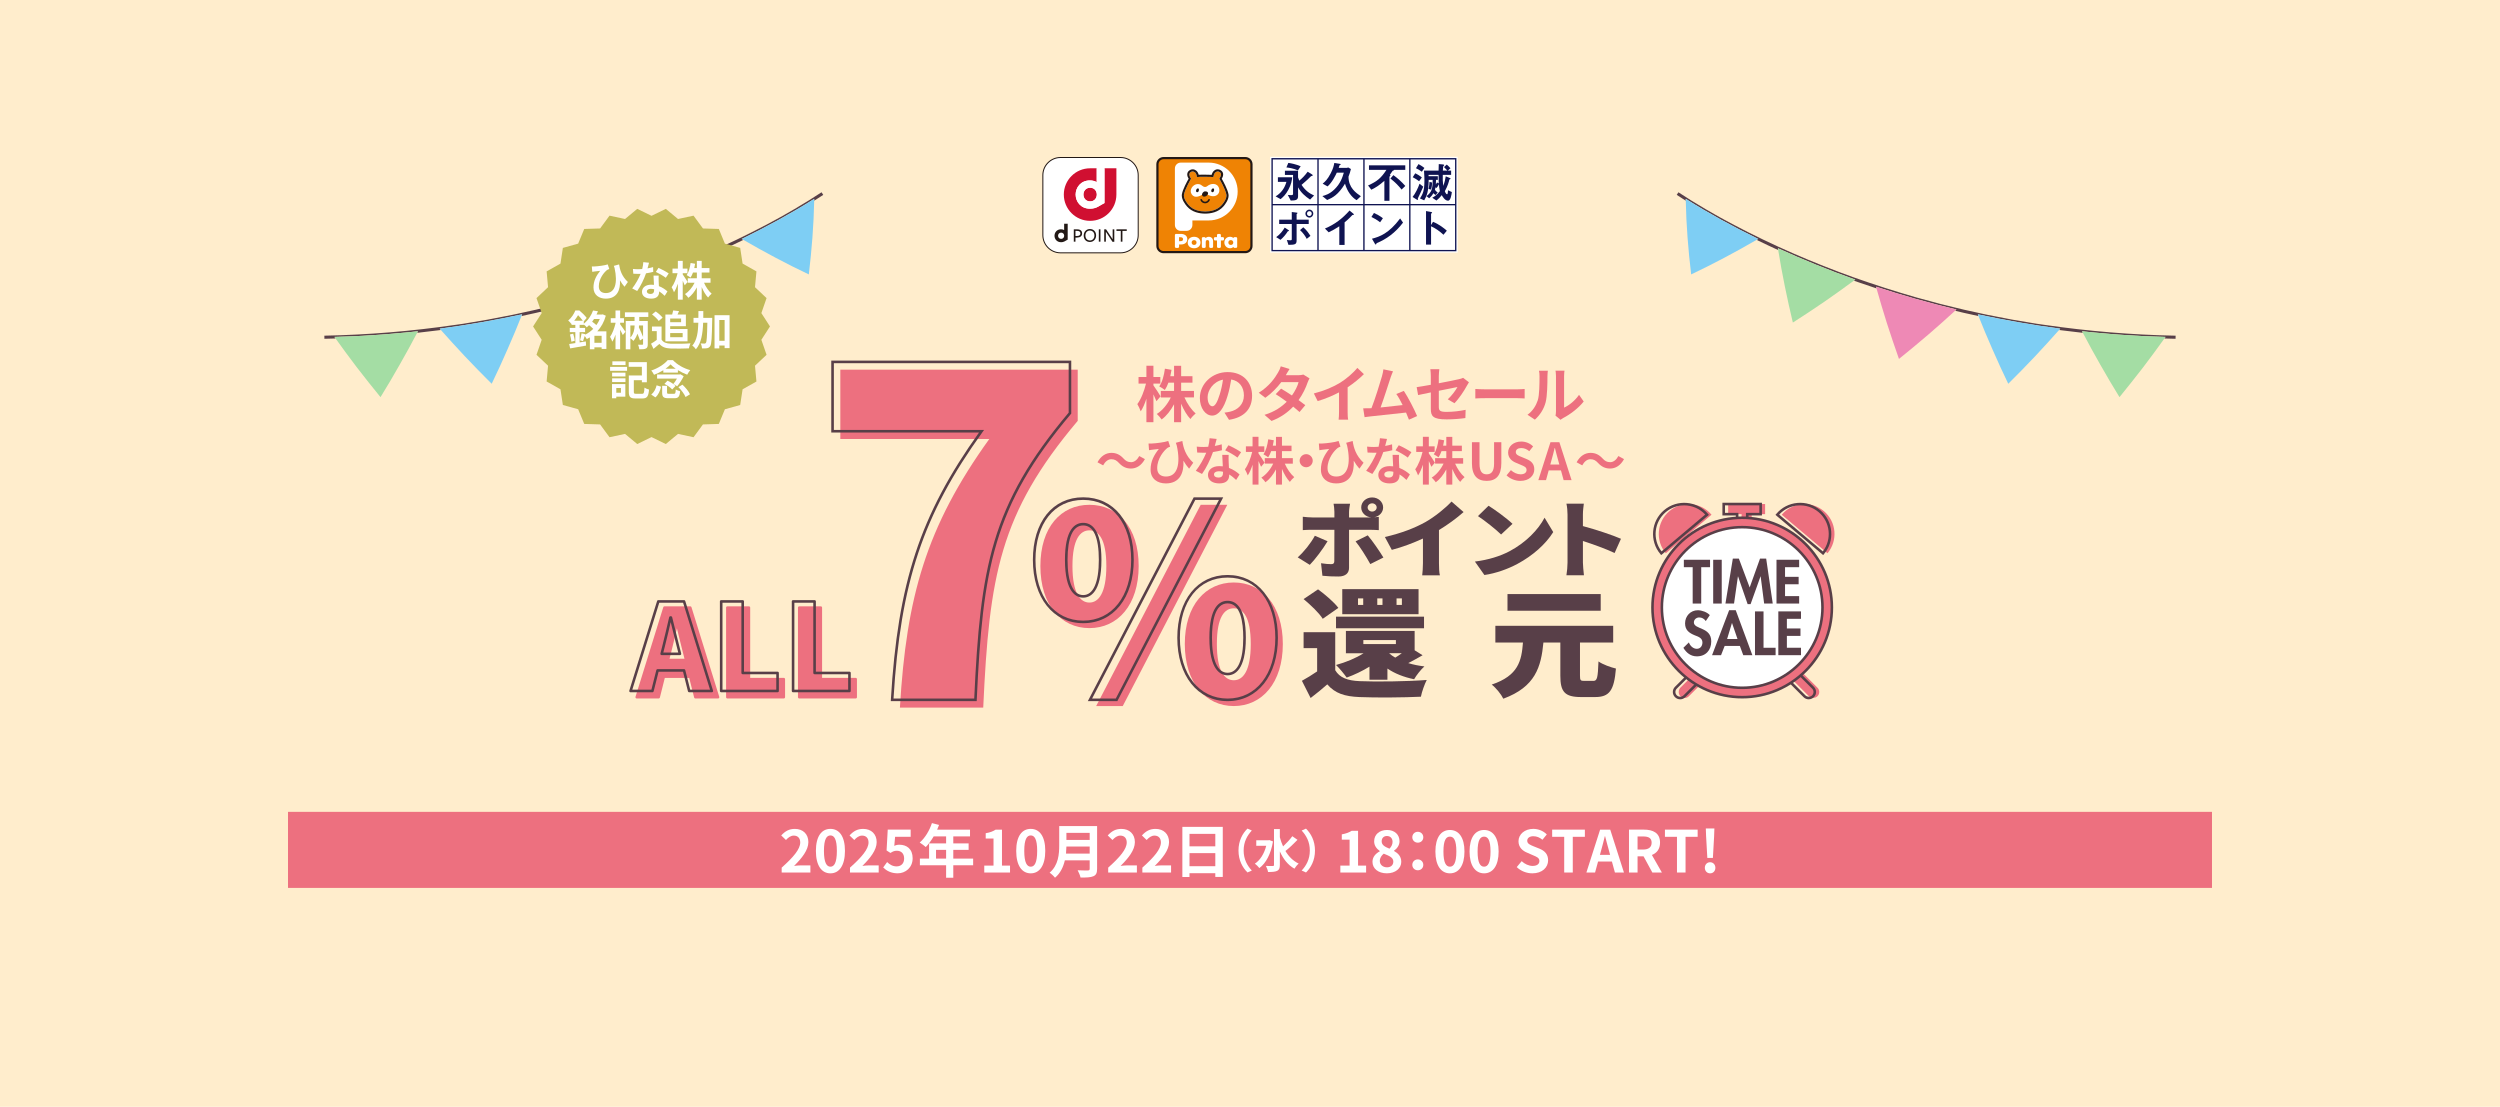 <?xml version="1.0" encoding="UTF-8"?><svg id="A" xmlns="http://www.w3.org/2000/svg" width="1920" height="850" viewBox="0 0 1920 850"><defs><style>.cls-1,.cls-2,.cls-3{fill-rule:evenodd;}.cls-1,.cls-4{fill:#ef8304;}.cls-5,.cls-3{fill:#231815;}.cls-6,.cls-2{fill:#fff;}.cls-7{fill:#583f48;}.cls-8{fill:none;stroke:#583f48;}.cls-8,.cls-9{stroke-linejoin:round;stroke-width:2px;}.cls-10{fill:#7ecef4;}.cls-11{fill:#c1b957;}.cls-12{fill:#ffedcc;}.cls-13{fill:#221815;}.cls-14,.cls-9{fill:#ed707f;}.cls-15{fill:#0f1351;}.cls-9{stroke:#ed707f;}.cls-16{fill:#ee89b5;}.cls-17{fill:#d00f31;}.cls-18{fill:#a4dda4;}</style></defs><rect class="cls-12" width="1920" height="850"/><rect class="cls-14" x="221.19" y="623.5" width="1477.62" height="58.42"/><path class="cls-6" d="M600.34,666.33c8.98-8,14.23-14.18,14.23-19.3,0-3.25-1.78-5.29-4.94-5.29-2.4,0-4.36,1.56-6,3.38l-3.65-3.51c3.07-3.29,6-5.02,10.49-5.02,6.22,0,10.36,4,10.36,10.14s-4.98,12.36-10.98,18.27c1.69-.22,3.87-.4,5.42-.4h7.11v5.51h-22.05v-3.78Z"/><path class="cls-6" d="M626.61,653.48c0-11.34,4.45-16.9,11.16-16.9s11.16,5.6,11.16,16.9-4.45,17.25-11.16,17.25-11.16-5.87-11.16-17.25ZM642.71,653.48c0-9.16-2.09-11.87-4.94-11.87s-4.98,2.71-4.98,11.87,2.13,12.14,4.98,12.14,4.94-2.85,4.94-12.14Z"/><path class="cls-6" d="M652.8,666.33c8.98-8,14.23-14.18,14.23-19.3,0-3.25-1.78-5.29-4.94-5.29-2.4,0-4.36,1.56-6,3.38l-3.65-3.51c3.07-3.29,6-5.02,10.49-5.02,6.22,0,10.36,4,10.36,10.14s-4.98,12.36-10.98,18.27c1.69-.22,3.87-.4,5.42-.4h7.11v5.51h-22.05v-3.78Z"/><path class="cls-6" d="M678.28,666.24l3.02-4.18c1.87,1.82,4.22,3.33,7.25,3.33,3.42,0,5.82-2.18,5.82-6.05s-2.27-5.96-5.56-5.96c-1.91,0-2.98.44-4.94,1.69l-2.98-1.91.89-16.01h17.61v5.51h-11.96l-.62,6.98c1.29-.62,2.45-.89,3.96-.89,5.56,0,10.14,3.25,10.14,10.4s-5.47,11.56-11.47,11.56c-5.25,0-8.67-2.05-11.16-4.49Z"/><path class="cls-6" d="M713.54,659.43v-11.69h13.07v-5.38h-9.56c-1.87,3.2-3.96,6.05-6.09,8.18-1.02-.93-3.29-2.67-4.62-3.47,4-3.42,7.47-9.12,9.38-14.94l5.47,1.42c-.44,1.24-.93,2.45-1.47,3.65h25.25v5.16h-12.85v5.38h11.78v4.98h-11.78v6.71h15.25v5.11h-15.25v9.56h-5.51v-9.56h-20.14v-5.11h7.07ZM726.61,659.43v-6.71h-7.74v6.71h7.74Z"/><path class="cls-6" d="M755.91,664.77h7.11v-20.76h-6v-4.09c3.33-.58,5.56-1.42,7.65-2.76h4.85v27.61h6.18v5.34h-19.79v-5.34Z"/><path class="cls-6" d="M780.45,653.48c0-11.34,4.45-16.9,11.16-16.9s11.16,5.6,11.16,16.9-4.45,17.25-11.16,17.25-11.16-5.87-11.16-17.25ZM796.55,653.48c0-9.16-2.09-11.87-4.94-11.87s-4.98,2.71-4.98,11.87,2.13,12.14,4.98,12.14,4.94-2.85,4.94-12.14Z"/><path class="cls-6" d="M842.57,634.44v32.86c0,3.2-.8,4.76-2.85,5.65-2.13.93-5.25,1.02-9.87,1.02-.31-1.56-1.38-4.13-2.22-5.6,3.16.18,6.85.13,7.87.13s1.38-.36,1.38-1.29v-6.45h-19.08c-1.16,4.98-3.38,9.87-7.56,13.34-.8-1.11-2.93-3.11-4.14-3.87,6.8-5.74,7.38-14.32,7.38-21.12v-14.67h29.08ZM818.69,655.56h18.19v-5.42h-17.88c-.04,1.69-.13,3.56-.31,5.42ZM819,645.07h17.88v-5.42h-17.88v5.42Z"/><path class="cls-6" d="M851.1,666.33c8.98-8,14.23-14.18,14.23-19.3,0-3.25-1.78-5.29-4.94-5.29-2.4,0-4.36,1.56-6,3.38l-3.65-3.51c3.07-3.29,6-5.02,10.49-5.02,6.22,0,10.36,4,10.36,10.14s-4.98,12.36-10.98,18.27c1.69-.22,3.87-.4,5.42-.4h7.11v5.51h-22.05v-3.78Z"/><path class="cls-6" d="M877.34,666.33c8.98-8,14.23-14.18,14.23-19.3,0-3.25-1.78-5.29-4.94-5.29-2.4,0-4.36,1.56-6,3.38l-3.65-3.51c3.07-3.29,6-5.02,10.49-5.02,6.22,0,10.36,4,10.36,10.14s-4.98,12.36-10.98,18.27c1.69-.22,3.87-.4,5.42-.4h7.11v5.51h-22.05v-3.78Z"/><path class="cls-6" d="M939.09,635.02v38.46h-5.74v-2.85h-19.83v2.93h-5.47v-38.55h31.04ZM933.36,649.96v-9.56h-19.83v9.56h19.83ZM913.53,665.26h19.83v-10.05h-19.83v10.05Z"/><path class="cls-6" d="M958.07,636.37l3.33,1.47c-3.51,3.79-6.28,8.63-6.28,15.37s2.77,11.58,6.28,15.37l-3.33,1.47c-3.79-3.72-6.91-9.33-6.91-16.85s3.12-13.13,6.91-16.85Z"/><path class="cls-6" d="M974.01,645.35l.77-.18,2.88,1.05c-1.61,9.62-5.44,16.78-10.46,20.46-.74-1.02-2.46-2.7-3.51-3.33,4.11-2.74,7.19-7.62,8.77-13.76h-7.65v-4.25h9.19ZM996.47,645c-2.88,3.02-6.42,6.35-9.26,8.56,2.49,4.21,5.86,7.62,10.18,9.69-1.05.84-2.53,2.63-3.26,3.9-5.09-2.88-8.63-7.51-11.2-13.27v10.35c0,2.56-.56,3.83-2.04,4.56-1.51.77-3.83.91-7.02.91-.18-1.3-.98-3.44-1.65-4.67,2.32.11,4.53.07,5.26.07s.95-.25.95-.88v-27.48h4.49v6.25c.63,2.46,1.47,4.84,2.49,7.05,2.49-2.32,5.3-5.3,7.09-7.83l3.97,2.77Z"/><path class="cls-6" d="M1003,670.06l-3.33-1.47c3.51-3.79,6.28-8.63,6.28-15.37s-2.77-11.58-6.28-15.37l3.33-1.47c3.79,3.72,6.91,9.34,6.91,16.85s-3.12,13.13-6.91,16.85Z"/><path class="cls-6" d="M1029.38,664.77h7.11v-19.88h-6v-4.09c3.33-.62,5.56-1.47,7.65-2.76h4.85v26.72h6.18v5.34h-19.79v-5.34Z"/><path class="cls-6" d="M1054.06,661.92c0-3.96,2.62-6.49,5.65-8.14v-.18c-2.49-1.78-4.36-4.14-4.36-7.47,0-5.34,4.18-8.71,9.92-8.71s9.56,3.47,9.56,8.71c0,3.16-2.09,5.74-4.22,7.2v.22c3.02,1.69,5.56,4.09,5.56,8.36,0,4.98-4.45,8.8-11.07,8.8s-11.03-3.65-11.03-8.8ZM1070.06,661.7c0-3.2-3.11-4.36-7.34-6.09-1.73,1.38-3.02,3.33-3.02,5.6,0,2.98,2.45,4.89,5.51,4.89,2.8,0,4.85-1.56,4.85-4.4ZM1069.48,646.54c0-2.62-1.6-4.49-4.36-4.49-2.22,0-4,1.42-4,4.09,0,2.93,2.58,4.27,6,5.65,1.56-1.65,2.36-3.33,2.36-5.25Z"/><path class="cls-6" d="M1084.65,643.03c0-2.45,1.87-4.22,4.22-4.22s4.22,1.78,4.22,4.22-1.87,4.14-4.22,4.14-4.22-1.78-4.22-4.14ZM1084.65,664.24c0-2.45,1.87-4.22,4.22-4.22s4.22,1.78,4.22,4.22-1.87,4.14-4.22,4.14-4.22-1.78-4.22-4.14Z"/><path class="cls-6" d="M1102.39,653.96c0-10.89,4.4-16.54,11.16-16.54s11.16,5.69,11.16,16.54-4.4,16.76-11.16,16.76-11.16-5.91-11.16-16.76ZM1118.48,653.96c0-8.94-2.09-11.43-4.94-11.43s-4.98,2.49-4.98,11.43,2.13,11.65,4.98,11.65,4.94-2.76,4.94-11.65Z"/><path class="cls-6" d="M1128.62,653.96c0-10.89,4.4-16.54,11.16-16.54s11.16,5.69,11.16,16.54-4.4,16.76-11.16,16.76-11.16-5.91-11.16-16.76ZM1144.72,653.96c0-8.94-2.09-11.43-4.94-11.43s-4.98,2.49-4.98,11.43,2.13,11.65,4.98,11.65,4.94-2.76,4.94-11.65Z"/><path class="cls-6" d="M1164.86,665.92l3.78-4.54c2.31,2.18,5.47,3.65,8.36,3.65,3.42,0,5.25-1.47,5.25-3.78,0-2.45-2.04-3.2-4.98-4.45l-4.36-1.91c-3.33-1.33-6.71-4-6.71-8.8,0-5.34,4.76-9.52,11.38-9.52,3.87,0,7.69,1.56,10.36,4.27l-3.33,4.09c-2.09-1.69-4.27-2.71-7.03-2.71s-4.67,1.29-4.67,3.47c0,2.36,2.31,3.2,5.11,4.36l4.31,1.73c4,1.65,6.62,4.22,6.62,8.98,0,5.38-4.49,9.96-12.09,9.96-4.4,0-8.8-1.69-12.01-4.8Z"/><path class="cls-6" d="M1201.31,642.67h-9.25v-5.51h25.12v5.51h-9.29v27.43h-6.58v-27.43Z"/><path class="cls-6" d="M1228.88,637.16h7.78l10.54,32.95h-6.94l-2.31-8.45h-10.63l-2.31,8.45h-6.67l10.54-32.95ZM1236.57,656.54l-.98-3.6c-1.02-3.42-1.91-7.25-2.89-10.76h-.18c-.89,3.6-1.82,7.34-2.8,10.76l-.98,3.6h7.83Z"/><path class="cls-6" d="M1262.23,657.65h-4.58v12.45h-6.58v-32.95h11.43c6.94,0,12.41,2.45,12.41,10,0,4.94-2.49,8-6.27,9.47l7.69,13.47h-7.34l-6.76-12.45ZM1261.91,652.45c4.22,0,6.54-1.78,6.54-5.29s-2.31-4.76-6.54-4.76h-4.27v10.05h4.27Z"/><path class="cls-6" d="M1287.92,642.67h-9.25v-5.51h25.12v5.51h-9.29v27.43h-6.58v-27.43Z"/><path class="cls-6" d="M1309.31,666.46c0-2.45,1.73-4.27,4.05-4.27s4.05,1.82,4.05,4.27-1.69,4.27-4.05,4.27-4.05-1.87-4.05-4.27ZM1310.29,642.49l-.22-6.23h6.58l-.22,6.23-.93,16.41h-4.27l-.93-16.41Z"/><path class="cls-7" d="M257.72,259.96c-.29-.4-.59-.81-.88-1.21,5.36-.19,10.72-.3,16.07-.55l16.05-.96c5.36-.25,10.68-.85,16.03-1.28,5.34-.46,10.68-.9,16-1.57-.21.41-.43.82-.65,1.23,6.1-.66,12.2-1.38,18.27-2.18-.3-.34-.62-.69-.92-1.03,21.25-2.78,42.37-6.52,63.32-11.01-.18.44-.36.89-.54,1.34l11.62-2.56c2.13-.49,4.25-1.02,6.37-1.54-.35-.32-.71-.64-1.06-.96,20.84-4.96,41.48-10.78,61.8-17.51-.12.44-.26.88-.38,1.32,5.85-1.92,11.67-3.88,17.43-5.92-.38-.28-.77-.56-1.15-.83,20.17-7.16,40.02-15.2,59.44-24.09-.08.47-.16.94-.23,1.41,5.6-2.55,11.14-5.17,16.61-7.85-.41-.24-.82-.47-1.23-.71,19.15-9.35,37.91-19.58,55.63-30.77,0,.48-.03.96-.03,1.43,2.39-1.51,4.71-3.01,6.97-4.5l-1.32-1.99c-6.36,4.21-13.21,8.46-20.96,12.99-2.47,1.47-5.03,2.91-7.5,4.31-1.11.62-2.22,1.25-3.3,1.86-1.19.64-2.38,1.29-3.56,1.94-2.43,1.33-4.94,2.71-7.45,4.01-14.5,7.65-29.72,14.97-45.23,21.74-15.69,6.84-31.43,13.08-46.78,18.55-15.73,5.57-31.87,10.74-47.98,15.36l-18.25,4.94-6.13,1.5c-1.47.36-2.95.72-4.42,1.09-2.61.64-5.22,1.29-7.82,1.89l-12.32,2.71c-.74.16-1.48.32-2.21.49-1.31.29-2.62.59-3.94.84l-18.57,3.59-18.65,3.14-6.26.89c-33.27,4.86-67.09,7.65-100.5,8.29l.05,2.38c2.85-.05,5.7-.15,8.56-.23h0Z"/><path class="cls-18" d="M304.99,255.96c-5.34.43-10.67,1.03-16.03,1.28l-16.05.96c-5.35.24-10.71.36-16.07.55.29.4.59.81.88,1.21,5.31,7.39,10.75,14.84,16.34,22.16,5.89,7.64,11.95,15.27,18.17,22.89,5.14-8.23,10.09-16.81,14.88-25.2,4.57-8.02,8.98-16.01,13.24-24.18.21-.41.43-.82.65-1.23-5.32.67-10.66,1.1-16,1.57h0Z"/><path class="cls-10" d="M337.69,252.41c.3.34.62.69.92,1.03,6.05,6.81,12.24,13.61,18.59,20.38,6.66,7.09,13.46,13.95,20.43,20.9,4.26-8.75,8.31-17.7,12.2-26.59,1.95-4.44,3.85-8.88,5.72-13.31,1.68-3.99,3.31-8.05,4.91-12.08.18-.45.36-.89.54-1.34-20.95,4.49-42.06,8.23-63.32,11.01Z"/><path class="cls-16" d="M417.41,237.68c.35.32.71.64,1.06.96,6.72,6.14,13.6,12.34,20.59,18.32,7.35,6.27,14.86,12.54,22.52,18.69,3.28-9.28,6.4-18.52,9.35-27.72,2.79-8.85,5.41-17.68,7.9-26.45.12-.44.26-.88.38-1.32-20.33,6.73-40.96,12.55-61.8,17.51Z"/><path class="cls-18" d="M495.11,214.74c.38.28.77.56,1.15.83,7.33,5.39,14.8,10.75,22.41,16.01,7.97,5.44,16.13,10.88,24.4,16.14,4.45-18.64,8.24-37.14,11.25-55.67.08-.47.16-.94.23-1.41-19.42,8.88-39.27,16.93-59.44,24.09Z"/><path class="cls-10" d="M569.7,183.51c.41.24.82.47,1.23.71,16.19,9.38,32.94,18.33,50.24,26.53,2.27-19.03,3.77-37.96,4.13-56.58,0-.48.03-.96.03-1.43-17.72,11.19-36.48,21.42-55.63,30.77Z"/><path class="cls-7" d="M1662.26,259.96c2.85.09,5.71.18,8.56.23l.05-2.38c-33.42-.64-67.23-3.43-100.5-8.29l-6.26-.89-18.65-3.14-18.57-3.59c-1.32-.25-2.63-.55-3.94-.84-.74-.16-1.47-.33-2.21-.49l-12.32-2.71c-2.6-.61-5.21-1.25-7.82-1.89-1.47-.36-2.95-.73-4.42-1.09l-6.13-1.5-18.25-4.94c-16.1-4.62-32.25-9.79-47.98-15.36-15.36-5.48-31.1-11.72-46.78-18.55-15.51-6.77-30.73-14.09-45.23-21.74-2.5-1.3-5.02-2.68-7.45-4.01-1.19-.65-2.37-1.3-3.56-1.94-1.08-.62-2.19-1.24-3.3-1.86-2.48-1.39-5.03-2.84-7.5-4.31-7.75-4.53-14.61-8.77-20.96-12.99l-1.32,1.99c2.25,1.49,4.57,2.99,6.97,4.5,0-.48-.03-.96-.03-1.43,17.72,11.19,36.48,21.42,55.63,30.77-.41.24-.82.47-1.23.71,5.47,2.67,11.02,5.29,16.61,7.85-.08-.47-.16-.94-.23-1.41,19.42,8.88,39.27,16.93,59.44,24.09-.38.28-.77.56-1.15.83,5.76,2.03,11.58,4,17.43,5.92-.12-.44-.26-.88-.38-1.32,20.33,6.73,40.96,12.55,61.8,17.51-.35.32-.71.64-1.06.96,2.12.52,4.24,1.05,6.37,1.54l11.62,2.56c-.18-.45-.36-.89-.54-1.34,20.95,4.49,42.06,8.23,63.32,11.01-.3.34-.62.69-.92,1.03,6.08.8,12.17,1.52,18.27,2.18-.21-.41-.43-.82-.65-1.23,5.32.67,10.66,1.1,16,1.57,5.34.43,10.67,1.03,16.03,1.28l16.05.96c5.35.24,10.71.36,16.07.55-.29.4-.59.81-.88,1.21h0Z"/><path class="cls-18" d="M1614.99,255.96c-5.34-.46-10.68-.9-16-1.57.21.41.43.82.65,1.23,4.25,8.17,8.67,16.16,13.24,24.18,4.8,8.39,9.75,16.97,14.88,25.2,6.22-7.62,12.27-15.25,18.17-22.89,5.59-7.32,11.03-14.76,16.34-22.16.29-.4.59-.81.88-1.21-5.36-.19-10.72-.3-16.07-.55l-16.05-.96c-5.36-.25-10.68-.85-16.03-1.28h0Z"/><path class="cls-10" d="M1518.97,241.41c.18.44.36.89.54,1.34,1.6,4.03,3.23,8.1,4.91,12.08,1.87,4.43,3.77,8.86,5.72,13.31,3.9,8.89,7.95,17.84,12.2,26.59,6.98-6.95,13.77-13.81,20.43-20.9,6.35-6.77,12.54-13.57,18.59-20.38.3-.34.62-.69.92-1.03-21.25-2.78-42.37-6.52-63.32-11.01Z"/><path class="cls-16" d="M1440.77,220.17c.12.44.26.88.38,1.32,2.49,8.77,5.11,17.59,7.9,26.45,2.96,9.19,6.07,18.43,9.35,27.72,7.66-6.15,15.18-12.42,22.52-18.69,6.99-5.98,13.87-12.17,20.59-18.32.35-.32.71-.64,1.06-.96-20.84-4.96-41.48-10.78-61.8-17.51Z"/><path class="cls-18" d="M1365.43,190.65c.08.47.16.94.23,1.41,3.01,18.52,6.8,37.03,11.25,55.67,8.27-5.26,16.43-10.7,24.4-16.14,7.61-5.27,15.08-10.62,22.41-16.01.38-.28.77-.56,1.15-.83-20.17-7.16-40.02-15.2-59.44-24.09Z"/><path class="cls-10" d="M1294.65,152.74c0,.48.03.96.03,1.43.36,18.62,1.86,37.55,4.13,56.58,17.3-8.2,34.06-17.16,50.24-26.53.41-.24.82-.47,1.23-.71-19.15-9.35-37.91-19.58-55.63-30.77Z"/><rect class="cls-14" x="1295.55" y="511.37" width="9.27" height="27.35" rx="4.6" ry="4.6" transform="translate(752.08 -765.59) rotate(45)"/><rect class="cls-14" x="1381.5" y="511.37" width="9.27" height="27.35" rx="4.6" ry="4.6" transform="translate(2737.55 -83.84) rotate(135)"/><path class="cls-7" d="M1290.37,537.09c-1.5,0-2.9-.58-3.96-1.64s-1.69-2.51-1.69-4.01.58-2.9,1.64-3.96l12.83-12.83c2.18-2.18,5.74-2.19,7.92,0l.05.05c2.18,2.19,2.18,5.74,0,7.93l-12.83,12.83c-1.06,1.06-2.47,1.64-3.96,1.64ZM1303.15,515.01c-.92,0-1.84.35-2.55,1.05l-12.83,12.83c-.68.68-1.06,1.59-1.06,2.55s.38,1.87,1.06,2.55c1.45,1.46,3.78,1.41,5.14.05l12.83-12.83c1.4-1.4,1.41-3.69,0-5.1l-.04-.04c-.71-.71-1.63-1.06-2.55-1.06Z"/><path class="cls-7" d="M1389.1,537.09c-1.5,0-2.9-.58-3.96-1.64l-12.83-12.83c-2.18-2.19-2.18-5.74,0-7.93l.05-.05c2.18-2.18,5.74-2.18,7.92,0l12.83,12.83c1.06,1.06,1.64,2.47,1.64,3.96s-.58,2.9-1.64,3.96-2.51,1.69-4.01,1.69ZM1373.02,515.4l.71.71c-1.41,1.41-1.41,3.69,0,5.1l12.83,12.83c1.36,1.36,3.74,1.36,5.1,0,.73-.73,1.1-1.63,1.1-2.6s-.38-1.87-1.06-2.55l-12.83-12.83c-1.41-1.41-3.69-1.4-5.1,0l-.75-.66Z"/><polygon class="cls-14" points="1355.6 387.1 1345.3 387.1 1337.54 387.1 1327.24 387.1 1327.24 394.87 1337.54 394.87 1337.54 415.46 1345.3 415.46 1345.3 394.87 1355.6 394.87 1355.6 387.1"/><path class="cls-7" d="M1342.88,416.46h-9.77v-20.59h-10.3v-9.77h30.36v9.77h-10.29v20.59ZM1335.11,414.46h5.77v-20.59h10.29v-5.77h-26.36v5.77h10.3v20.59Z"/><path class="cls-14" d="M1403.5,424.89c-8.05-6.78-26.33-22.2-35.11-29.59,8.17-9.69,22.66-10.93,32.35-2.76,9.69,8.17,10.93,22.66,2.76,32.35Z"/><path class="cls-14" d="M1279.34,424.89c8.05-6.78,26.33-22.2,35.11-29.59-8.17-9.69-22.66-10.93-32.35-2.76-9.69,8.17-10.93,22.66-2.76,32.35Z"/><path class="cls-14" d="M1337.99,397.65c-37.99,0-68.89,30.9-68.89,68.89s30.9,68.89,68.89,68.89,68.89-30.9,68.89-68.89-30.9-68.89-68.89-68.89Z"/><path class="cls-7" d="M1337.99,536.43c-38.54,0-69.89-31.35-69.89-69.89s31.35-69.89,69.89-69.89,69.89,31.35,69.89,69.89-31.35,69.89-69.89,69.89ZM1337.99,398.65c-37.43,0-67.89,30.46-67.89,67.89s30.46,67.89,67.89,67.89,67.89-30.46,67.89-67.89-30.46-67.89-67.89-67.89Z"/><path class="cls-7" d="M1400.19,426.3l-36.64-30.88.64-.76c4.12-4.89,9.91-7.89,16.28-8.43,6.37-.55,12.58,1.43,17.48,5.55,10.1,8.51,11.39,23.66,2.88,33.76l-.64.76ZM1366.39,395.19l33.54,28.28c7.11-9.24,5.74-22.58-3.26-30.16-4.48-3.78-10.18-5.59-16.02-5.09-5.51.47-10.54,2.94-14.26,6.98Z"/><path class="cls-7" d="M1275.79,426.3l-.64-.76c-8.51-10.1-7.22-25.25,2.88-33.76,10.1-8.51,25.25-7.22,33.76,2.88l.64.76-36.64,30.88ZM1293.45,388.15c-5,0-10.02,1.69-14.14,5.16-9,7.59-10.37,20.92-3.26,30.16l33.54-28.28c-4.29-4.65-10.2-7.05-16.14-7.05Z"/><path class="cls-6" d="M1337.99,404.86c-34.01,0-61.68,27.67-61.68,61.68s27.67,61.68,61.68,61.68,61.68-27.67,61.68-61.68-27.67-61.68-61.68-61.68Z"/><path class="cls-7" d="M1337.99,529.23c-34.56,0-62.68-28.12-62.68-62.68s28.12-62.68,62.68-62.68,62.68,28.12,62.68,62.68-28.12,62.68-62.68,62.68ZM1337.99,405.86c-33.46,0-60.68,27.22-60.68,60.68s27.22,60.68,60.68,60.68,60.68-27.22,60.68-60.68-27.22-60.68-60.68-60.68Z"/><path class="cls-7" d="M1306.54,463.53h-6.56v-27.92h-6.78v-5.71h20.12v5.71h-6.78v27.92Z"/><path class="cls-7" d="M1322.29,463.53h-6.56v-33.63h6.56v33.63Z"/><path class="cls-7" d="M1352.17,442.66h-.09l-7.63,21.32h-2.27l-7.36-21.32h-.09l-2.99,20.87h-6.6l5.67-34.52h4.64l8.3,22.17,7.94-22.17h4.73l5.04,34.52h-6.6l-2.68-20.87Z"/><path class="cls-7" d="M1370.91,435.61v7.4h10.44v5.71h-10.44v9.1h10.84v5.71h-17.4v-33.63h17.4v5.71h-10.84Z"/><path class="cls-7" d="M1310.04,476.96c-1.25-1.7-2.85-2.77-5.04-2.77s-4.1,1.61-4.1,3.79c0,5.67,13.34,3.3,13.34,14.59,0,6.74-4.19,11.51-11.06,11.51-4.64,0-8.03-2.68-10.35-6.56l4.24-4.15c.89,2.59,3.26,4.91,6.07,4.91s4.33-2.27,4.33-4.86c0-3.48-3.21-4.46-5.84-5.49-4.33-1.78-7.49-3.97-7.49-9.19,0-5.57,4.15-10.08,9.81-10.08,2.99,0,7.14,1.47,9.19,3.75l-3.08,4.55Z"/><path class="cls-7" d="M1324.54,496.09l-2.77,7.09h-6.91l13.11-34.52h5.08l12.76,34.52h-7l-2.59-7.09h-11.69ZM1330.21,478.52h-.09l-3.7,12.22h7.98l-4.19-12.22Z"/><path class="cls-7" d="M1354.38,497.48h9.28v5.71h-15.83v-33.63h6.56v27.92Z"/><path class="cls-7" d="M1372.32,475.26v7.4h10.44v5.71h-10.44v9.1h10.84v5.71h-17.4v-33.63h17.4v5.71h-10.84Z"/><path class="cls-14" d="M888.15,308.11c-.51-1.3-1.39-3.3-2.32-5.25v21.38h-5.39v-18.03c-1.25,3.86-2.74,7.3-4.37,9.71-.51-1.58-1.72-4.09-2.6-5.58,2.79-3.58,5.3-10.13,6.65-15.71h-5.72v-5.11h6.04v-8.65h5.39v8.65h5.3v5.11h-5.3v1.35c1.35,1.72,4.74,7.06,5.48,8.41l-3.16,3.72ZM909.67,305.23c2.04,4.74,5.3,9.48,8.6,12.27-1.26,1.02-3.11,2.97-4,4.32-2.7-2.79-5.21-7.11-7.16-11.76v14.18h-5.44v-13.76c-2.56,4.79-5.81,8.97-9.53,11.67-.84-1.26-2.56-3.21-3.72-4.23,4.32-2.65,8.32-7.53,10.74-12.69h-7.67v-4.97h10.18v-6.37h-4.32c-.79,2.14-1.72,4.09-2.74,5.62-.93-.79-3.11-2.14-4.32-2.74,2.32-3.25,3.67-8.41,4.37-13.62l5.07.88c-.28,1.67-.56,3.3-.93,4.88h2.88v-7.99h5.44v7.99h8.69v4.97h-8.69v6.37h9.85v4.97h-7.3Z"/><path class="cls-14" d="M943.89,322.43l-3.49-5.53c1.77-.19,3.07-.47,4.32-.74,5.95-1.39,10.6-5.67,10.6-12.46,0-6.41-3.49-11.2-9.76-12.27-.65,3.95-1.44,8.23-2.79,12.59-2.79,9.39-6.79,15.15-11.85,15.15s-9.43-5.67-9.43-13.52c0-10.74,9.29-19.89,21.33-19.89s18.78,7.99,18.78,18.12-6,16.73-17.71,18.54ZM931.11,312.02c1.95,0,3.76-2.93,5.67-9.2,1.07-3.44,1.95-7.39,2.46-11.25-7.67,1.58-11.8,8.37-11.8,13.48,0,4.69,1.86,6.97,3.67,6.97Z"/><path class="cls-14" d="M987.51,288.17h9.43c1.44,0,3.02-.19,4.04-.51l4.74,2.93c-.51.88-1.11,2.14-1.53,3.3-1.25,3.76-3.58,8.74-6.88,13.38,2,1.44,3.81,2.79,5.16,3.9l-4.42,5.25c-1.25-1.16-2.97-2.6-4.88-4.14-4.09,4.32-9.39,8.27-16.64,11.01l-5.39-4.69c8.04-2.46,13.2-6.23,17.06-10.08-3.02-2.23-6.09-4.32-8.46-5.81l4.14-4.23c2.46,1.4,5.39,3.3,8.32,5.25,2.42-3.35,4.42-7.39,5.11-10.27h-13.29c-3.25,4.32-7.58,8.78-12.27,12.04l-5.02-3.86c8.13-5.07,12.46-11.43,14.78-15.48.74-1.11,1.72-3.25,2.14-4.83l6.74,2.09c-1.16,1.63-2.32,3.72-2.88,4.74Z"/><path class="cls-14" d="M1029.35,293.85c4.79-2.97,10.08-7.62,13.11-11.29l5.02,4.79c-3.53,3.49-7.99,7.11-12.5,10.09v18.78c0,2.04.09,4.93.42,6.09h-7.34c.19-1.11.32-4.04.32-6.09v-14.87c-4.79,2.51-10.69,5.02-16.41,6.69l-2.93-5.86c8.32-2.14,15.15-5.16,20.31-8.32Z"/><path class="cls-14" d="M1067.85,290.36c-1.49,4.55-5.25,16.36-7.58,22.59,5.67-.56,12.27-1.3,16.96-1.86-1.63-3.35-3.35-6.46-4.88-8.51l5.81-2.37c3.3,5.02,8.04,14.13,10.18,19.33l-6.27,2.79c-.6-1.58-1.35-3.49-2.23-5.48-7.53.88-21.61,2.37-27.47,2.97-1.16.14-2.88.37-4.37.56l-1.07-6.79c1.58,0,3.58,0,5.11-.05.37,0,.84-.05,1.26-.05,2.7-6.88,6.69-19.61,8.04-24.45.65-2.37.93-3.81,1.11-5.39l7.39,1.53c-.6,1.39-1.3,3.11-2,5.16Z"/><path class="cls-14" d="M1098.86,301.37c-4.14.84-7.81,1.58-9.76,2.04l-1.11-6.09c2.18-.28,6.27-.98,10.87-1.81v-6.65c0-1.53-.14-3.9-.37-5.34h6.93c-.19,1.44-.42,3.76-.42,5.34v5.48c6.79-1.3,13.29-2.6,15.38-3.11,1.3-.28,2.42-.6,3.3-1.07l4.46,3.44c-.42.65-1.11,1.72-1.53,2.56-2.04,3.86-6.27,10.22-9.62,13.52l-5.11-3.02c3.07-2.74,6.14-6.97,7.44-9.43-1.44.33-7.72,1.53-14.31,2.88v12.32c0,2.88.84,3.9,5.95,3.9s10.04-.65,14.64-1.58l-.19,6.32c-3.86.56-9.44,1.02-14.41,1.02-10.6,0-12.13-2.56-12.13-8.04v-12.69Z"/><path class="cls-14" d="M1140.53,299h24.96c2.18,0,4.23-.19,5.44-.28v7.3c-1.11-.05-3.49-.23-5.44-.23h-24.96c-2.65,0-5.76.09-7.48.23v-7.3c1.67.14,5.07.28,7.48.28Z"/><path class="cls-14" d="M1181,307.42c1.3-4,1.35-12.78,1.35-18.4,0-1.86-.14-3.11-.42-4.28h6.83c-.05.23-.32,2.28-.32,4.23,0,5.48-.14,15.29-1.39,19.98-1.39,5.25-4.32,9.81-8.27,13.34l-5.67-3.76c4.09-2.88,6.6-7.16,7.9-11.11ZM1194.99,315.78v-27.09c0-2.09-.32-3.86-.37-4h6.92c-.05.14-.32,1.95-.32,4.04v24.31c3.76-1.63,8.36-5.3,11.48-9.81l3.58,5.11c-3.86,5.02-10.55,10.04-15.75,12.69-1.02.56-1.58,1.02-2,1.39l-3.9-3.21c.19-.88.37-2.18.37-3.44Z"/><path class="cls-14" d="M853.45,352.68c-2.52,0-4.76,1.93-6.25,4.72l-4.33-2.36c2.63-4.88,6.49-7.24,10.7-7.24,3.74,0,6.61,1.42,9.28,4.33,1.69,1.81,3.15,2.83,5.86,2.83,2.52,0,4.76-1.93,6.25-4.72l4.33,2.36c-2.64,4.88-6.49,7.24-10.7,7.24-3.74,0-6.61-1.42-9.28-4.33-1.69-1.77-3.11-2.83-5.86-2.83Z"/><path class="cls-14" d="M884.32,340.64c3.74-.16,10.27-1.02,12.9-1.97l1.46,4.37c-.59.24-1.38.51-1.97.87-2.71,2.04-7.98,8.1-7.98,15.65,0,4.6,2.95,6.41,6.73,6.41,8.73,0,11.45-9.4,8.3-23.79-.24-.71-.47-1.42-.71-2.12l4.99-1.38c.75,4.92,2.36,11.17,8.38,16.71l-3.19,4.56c-1.61-1.81-3.03-3.82-4.37-6.14.55,8.97-2.52,17.46-13.53,17.46-6.29,0-11.68-3.46-11.68-10.62,0-6.41,2.67-11.17,6.33-15.85-1.53.16-4.01.43-5.15.59-.86.12-1.49.2-2.36.35l-.39-5.11c.71.04,1.5.04,2.24,0Z"/><path class="cls-14" d="M932.98,342.49c1.93-.35,3.78-.79,5.31-1.26l.16,4.56c-1.81.47-4.25.98-6.88,1.38-1.89,5.51-5.23,12.39-8.42,16.83l-4.76-2.44c3.11-3.85,6.29-9.64,8.02-13.88-.71.04-1.38.04-2.04.04-1.61,0-3.23-.04-4.92-.16l-.35-4.56c1.69.2,3.78.28,5.23.28,1.18,0,2.36-.04,3.58-.16.55-2.16.98-4.52,1.06-6.57l5.43.55c-.32,1.26-.83,3.26-1.42,5.39ZM943.6,354.37c.04,1.14.16,3.03.24,4.99,3.38,1.26,6.14,3.22,8.14,5.03l-2.63,4.21c-1.38-1.26-3.15-2.91-5.31-4.21v.39c0,3.66-2.01,6.49-7.59,6.49-4.88,0-8.73-2.16-8.73-6.49,0-3.85,3.23-6.8,8.69-6.8.94,0,1.81.08,2.71.16-.16-2.91-.35-6.41-.43-8.81h4.92c-.12,1.65-.04,3.3,0,5.03ZM935.74,366.76c2.71,0,3.54-1.5,3.54-3.66v-.79c-1.02-.24-2.09-.39-3.19-.39-2.28,0-3.74,1.02-3.74,2.4,0,1.46,1.22,2.44,3.38,2.44ZM940.93,345.84l2.52-3.89c2.83,1.22,7.71,3.89,9.71,5.35l-2.79,4.13c-2.28-1.81-6.76-4.37-9.44-5.58Z"/><path class="cls-14" d="M968.5,358.5c-.43-1.1-1.18-2.79-1.97-4.44v18.09h-4.56v-15.26c-1.06,3.26-2.32,6.17-3.7,8.22-.43-1.34-1.45-3.46-2.2-4.72,2.36-3.03,4.48-8.57,5.62-13.29h-4.84v-4.33h5.11v-7.32h4.56v7.32h4.48v4.33h-4.48v1.14c1.14,1.46,4.01,5.98,4.64,7.12l-2.68,3.15ZM986.71,356.06c1.73,4.01,4.48,8.02,7.28,10.38-1.06.87-2.64,2.52-3.38,3.66-2.28-2.36-4.4-6.02-6.06-9.95v12h-4.6v-11.64c-2.16,4.05-4.92,7.59-8.06,9.87-.71-1.06-2.16-2.71-3.15-3.58,3.66-2.24,7.04-6.37,9.09-10.74h-6.49v-4.21h8.61v-5.39h-3.66c-.67,1.81-1.45,3.46-2.32,4.76-.79-.67-2.63-1.81-3.66-2.32,1.97-2.75,3.11-7.12,3.7-11.52l4.29.75c-.24,1.42-.47,2.79-.79,4.13h2.44v-6.76h4.6v6.76h7.35v4.21h-7.35v5.39h8.34v4.21h-6.17Z"/><path class="cls-14" d="M1008.18,353.82c0,2.75-2.28,5.03-5.03,5.03s-5.03-2.28-5.03-5.03,2.28-5.03,5.03-5.03,5.03,2.28,5.03,5.03Z"/><path class="cls-14" d="M1015.14,340.64c3.74-.16,10.27-1.02,12.9-1.97l1.45,4.37c-.59.24-1.38.51-1.97.87-2.71,2.04-7.98,8.1-7.98,15.65,0,4.6,2.95,6.41,6.73,6.41,8.73,0,11.45-9.4,8.3-23.79-.24-.71-.47-1.42-.71-2.12l4.99-1.38c.75,4.92,2.36,11.17,8.38,16.71l-3.19,4.56c-1.61-1.81-3.03-3.82-4.37-6.14.55,8.97-2.52,17.46-13.53,17.46-6.29,0-11.68-3.46-11.68-10.62,0-6.41,2.67-11.17,6.33-15.85-1.53.16-4.01.43-5.15.59-.87.12-1.49.2-2.36.35l-.39-5.11c.71.04,1.49.04,2.24,0Z"/><path class="cls-14" d="M1063.8,342.49c1.93-.35,3.78-.79,5.31-1.26l.16,4.56c-1.81.47-4.25.98-6.88,1.38-1.89,5.51-5.23,12.39-8.42,16.83l-4.76-2.44c3.11-3.85,6.29-9.64,8.02-13.88-.71.04-1.38.04-2.04.04-1.61,0-3.22-.04-4.92-.16l-.35-4.56c1.69.2,3.78.28,5.23.28,1.18,0,2.36-.04,3.58-.16.55-2.16.98-4.52,1.06-6.57l5.43.55c-.31,1.26-.83,3.26-1.42,5.39ZM1074.42,354.37c.04,1.14.16,3.03.24,4.99,3.38,1.26,6.14,3.22,8.14,5.03l-2.63,4.21c-1.38-1.26-3.15-2.91-5.31-4.21v.39c0,3.66-2.01,6.49-7.59,6.49-4.88,0-8.73-2.16-8.73-6.49,0-3.85,3.22-6.8,8.69-6.8.94,0,1.81.08,2.71.16-.16-2.91-.35-6.41-.43-8.81h4.92c-.12,1.65-.04,3.3,0,5.03ZM1066.55,366.76c2.71,0,3.54-1.5,3.54-3.66v-.79c-1.02-.24-2.08-.39-3.19-.39-2.28,0-3.74,1.02-3.74,2.4,0,1.46,1.22,2.44,3.38,2.44ZM1071.74,345.84l2.52-3.89c2.83,1.22,7.71,3.89,9.71,5.35l-2.79,4.13c-2.28-1.81-6.76-4.37-9.44-5.58Z"/><path class="cls-14" d="M1099.31,358.5c-.43-1.1-1.18-2.79-1.97-4.44v18.09h-4.56v-15.26c-1.06,3.26-2.32,6.17-3.7,8.22-.43-1.34-1.46-3.46-2.2-4.72,2.36-3.03,4.48-8.57,5.62-13.29h-4.84v-4.33h5.11v-7.32h4.56v7.32h4.48v4.33h-4.48v1.14c1.14,1.46,4.01,5.98,4.64,7.12l-2.67,3.15ZM1117.52,356.06c1.73,4.01,4.48,8.02,7.28,10.38-1.06.87-2.64,2.52-3.38,3.66-2.28-2.36-4.4-6.02-6.06-9.95v12h-4.6v-11.64c-2.16,4.05-4.92,7.59-8.06,9.87-.71-1.06-2.16-2.71-3.15-3.58,3.66-2.24,7.04-6.37,9.09-10.74h-6.49v-4.21h8.61v-5.39h-3.66c-.67,1.81-1.46,3.46-2.32,4.76-.79-.67-2.63-1.81-3.66-2.32,1.97-2.75,3.11-7.12,3.7-11.52l4.29.75c-.24,1.42-.47,2.79-.79,4.13h2.44v-6.76h4.6v6.76h7.35v4.21h-7.35v5.39h8.34v4.21h-6.17Z"/><path class="cls-14" d="M1130.45,355.67v-16.05h5.82v16.56c0,6.06,2.12,8.1,5.51,8.1s5.66-2.04,5.66-8.1v-16.56h5.58v16.05c0,9.68-4.13,13.65-11.25,13.65s-11.33-3.97-11.33-13.65Z"/><path class="cls-14" d="M1157.03,365.07l3.34-4.01c2.08,1.93,4.84,3.22,7.39,3.22,3.03,0,4.64-1.3,4.64-3.34,0-2.16-1.77-2.83-4.37-3.93l-3.89-1.65c-2.95-1.22-5.9-3.58-5.9-7.83,0-4.76,4.17-8.42,10.07-8.42,3.38,0,6.76,1.34,9.12,3.74l-2.95,3.66c-1.85-1.53-3.78-2.4-6.17-2.4-2.56,0-4.17,1.14-4.17,3.07,0,2.08,2.04,2.83,4.52,3.81l3.82,1.61c3.54,1.45,5.86,3.7,5.86,7.91,0,4.76-3.97,8.81-10.7,8.81-3.89,0-7.79-1.53-10.62-4.25Z"/><path class="cls-14" d="M1190.77,339.62h6.84l9.36,29.14h-6.1l-2.04-7.47h-9.44l-2.05,7.47h-5.9l9.32-29.14ZM1190.65,356.77h6.92l-.87-3.19c-.9-3.03-1.69-6.37-2.52-9.52h-.2c-.75,3.19-1.61,6.49-2.48,9.52l-.87,3.19Z"/><path class="cls-14" d="M1221.41,352.68c-2.52,0-4.76,1.93-6.25,4.72l-4.33-2.36c2.64-4.88,6.49-7.24,10.7-7.24,3.74,0,6.61,1.42,9.28,4.33,1.69,1.81,3.15,2.83,5.86,2.83,2.52,0,4.76-1.93,6.25-4.72l4.33,2.36c-2.63,4.88-6.49,7.24-10.7,7.24-3.74,0-6.61-1.42-9.28-4.33-1.69-1.77-3.11-2.83-5.86-2.83Z"/><path class="cls-14" d="M759.77,337.16h-114.4v-53.27h182.32v39.32c-60.06,71.14-67.92,119.05-72.57,220.22h-63.99c5-84.73,20.02-138.71,68.64-206.27Z"/><path class="cls-7" d="M750.12,538.48h-66.01l.06-1.06c5.3-89.79,22.43-141.85,67.69-205.21h-113.45v-55.27h184.32v40.69l-.24.28c-59.88,70.92-67.71,118.97-72.34,219.62l-.04.95ZM686.23,536.48h61.97c4.65-100.35,12.65-148.56,72.53-219.58v-37.96h-180.32v51.27h115.35l-1.14,1.58c-45.68,63.48-62.99,115.23-68.39,204.69Z"/><path class="cls-14" d="M799.02,434.74c0-29.83,15.82-47.05,37.64-47.05s37.84,17.22,37.84,47.05-16.01,47.65-37.84,47.65-37.64-17.82-37.64-47.65ZM849.67,434.74c0-20.82-6.01-27.43-13.01-27.43s-13.01,6.61-13.01,27.43,6.01,28.03,13.01,28.03,13.01-7.21,13.01-28.03ZM922.14,387.7h20.42l-80.28,154.55h-20.42l80.28-154.55ZM909.93,494.6c0-29.83,16.01-47.25,37.64-47.25s37.64,17.42,37.64,47.25-16.02,47.65-37.64,47.65-37.64-17.82-37.64-47.65ZM960.58,494.6c0-21.02-6.01-27.43-13.01-27.43s-13.01,6.41-13.01,27.43,6.01,27.83,13.01,27.83,13.01-7.01,13.01-27.83Z"/><path class="cls-7" d="M942.8,538.48c-23.11,0-38.64-19.55-38.64-48.65s15.53-48.25,38.64-48.25,38.64,19.39,38.64,48.25-15.53,48.65-38.64,48.65ZM942.8,443.59c-22.26,0-36.64,18.15-36.64,46.25s14.72,46.65,36.64,46.65,36.64-18.75,36.64-46.65-14.38-46.25-36.64-46.25ZM858.12,538.48h-22.67l81.32-156.55h22.67l-81.32,156.55ZM838.74,536.48h18.17l79.24-152.55h-18.17l-79.24,152.55ZM942.8,518.66c-5.23,0-14.01-3.75-14.01-28.83,0-23.49,7.62-28.43,14.01-28.43s14.01,4.93,14.01,28.43c0,25.08-8.78,28.83-14.01,28.83ZM942.8,463.41c-9.93,0-12.01,14.37-12.01,26.43,0,17.3,4.27,26.83,12.01,26.83s12.01-9.53,12.01-26.83c0-12.06-2.08-26.43-12.01-26.43ZM831.89,478.62c-23.11,0-38.64-19.55-38.64-48.65s15.17-48.05,38.64-48.05,38.84,18.86,38.84,48.05-15.61,48.65-38.84,48.65ZM831.89,383.93c-22.25,0-36.64,18.07-36.64,46.05s14.38,46.65,36.64,46.65,36.84-18.75,36.84-46.65-14.46-46.05-36.84-46.05ZM831.89,459c-5.23,0-14.01-3.77-14.01-29.03,0-23.5,7.62-28.43,14.01-28.43s14.01,4.93,14.01,28.43c0,25.26-8.78,29.03-14.01,29.03ZM831.89,403.55c-7.86,0-12.01,9.14-12.01,26.43s4.27,27.03,12.01,27.03,12.01-9.6,12.01-27.03-4.15-26.43-12.01-26.43Z"/><path class="cls-7" d="M1005.91,433.8l-9.27-5.75c4.74-4.2,10.19-10.97,13.16-16.59l9.77,4.2c-3.4,5.81-9.91,14.39-13.66,18.14ZM1053.82,382.03c4.67,0,8.42,3.42,8.42,7.68,0,3.74-2.9,6.84-6.79,7.55,1.27-.06,2.55-.19,3.47-.32v10.2c-2.41-.19-5.52-.26-7.57-.26h-15.29v29.3c0,3.94-2.69,6.58-8.14,6.58-4.25,0-8.35-.13-12.31-.58l-1.06-9.62c2.97.52,6.02.71,7.71.71s2.41-.52,2.48-2.19c.07-1.81.07-21.3.07-24.21h-16.98c-2.12,0-5.24.06-7.29.26v-10.26c2.19.26,5.1.52,7.29.52h16.98v-4.32c0-1.81-.35-4.97-.64-6.2h12.67c-.21.9-.78,4.52-.78,6.26v4.26h15.22c.57,0,1.13,0,1.77-.06-4.32-.32-7.64-3.62-7.64-7.62,0-4.26,3.75-7.68,8.42-7.68ZM1062.45,428.18l-10.05,5.03c-3.19-5.81-8.07-13.49-11.32-17.43l9.34-4.65c3.54,4.13,9.2,12.33,12.03,17.04ZM1053.82,392.88c1.91,0,3.47-1.42,3.47-3.16s-1.56-3.16-3.47-3.16-3.47,1.42-3.47,3.16,1.56,3.16,3.47,3.16Z"/><path class="cls-7" d="M1094.52,401.07c7.15-4,15.78-10.97,20.24-15.88l9.27,8.07c-5.31,4.71-12.17,9.75-18.9,13.81v25.43c0,3.1.14,7.55.71,9.36h-13.59c.28-1.74.57-6.26.57-9.36v-18.91c-7.15,3.29-15.71,6.58-23.92,8.71l-5.31-9.88c12.88-2.97,23-6.97,30.93-11.36Z"/><path class="cls-7" d="M1159.2,423.41c12.74-6.71,22.29-16.72,27.03-25.82l6.65,11.04c-5.66,9.17-15.71,18.14-27.53,24.46-7.22,3.87-16.42,7.23-25.33,8.52l-7.29-10.33c10.4-1.29,19.53-4.2,26.47-7.87ZM1161.61,402.3l-8.78,8.2c-3.75-3.74-12.67-10.84-17.76-14.14l8.14-7.94c4.88,3.03,14.15,9.75,18.4,13.88Z"/><path class="cls-7" d="M1203.86,395.2c0-2.58-.28-5.94-.85-8.39h13.37c-.28,2.45-.71,5.29-.71,8.39v8.84c9.55,2.52,23.28,7.1,29.23,9.75l-4.88,10.91c-7.15-3.36-16.84-6.78-24.34-9.23v16.59c0,1.74.42,6.84.78,9.75h-13.45c.5-2.78.85-7.1.85-9.75v-36.86Z"/><path class="cls-7" d="M1025.46,514.73c3.3,5.66,9.4,8.03,18.8,8.39,12.5.55,36.59.27,51.49-.91-1.6,3.01-3.8,9.12-4.5,12.86-13.1.64-34.4.82-47.19.27-11.3-.46-18.8-2.83-24.7-9.76-3.8,3.37-7.7,6.57-12.8,10.49l-6.7-13.22c3.7-2.01,7.8-4.56,11.7-7.21v-17.88h-10.4v-12.22h24.3v29.19ZM1015.86,475.24c-2.7-4.38-9.3-10.67-14.7-15.14l11.1-7.48c5.5,4.01,12.4,9.94,15.6,14.23l-12,8.39ZM1026.06,473.59h67.59v8.94h-67.59v-8.94ZM1051.75,522.02v-10.03c-5.5,3.37-11.6,6.29-17.5,8.39-1.7-2.46-5.7-7.39-8.2-9.67,7.6-2.1,15.2-5.2,21.2-9.03h-13.6v-17.15h52.79v14.87l6.1,3.83c-3.9,2.19-7.7,4.38-11,6.02,3.8,1.19,7.9,2.01,12.4,2.55-2.7,2.37-6.2,6.84-7.9,9.85-8-1.64-14.9-4.38-20.5-8.21v8.57h-13.8ZM1089.45,471.68h-58.59v-19.24h58.59v19.24ZM1046.95,459.55h-4v5.02h4v-5.02ZM1047.05,494.66h25v-3.1h-25v3.1ZM1061.75,459.55h-4v5.02h4v-5.02ZM1066.85,501.68c1.4,1.28,2.9,2.37,4.7,3.37,1.6-.91,3.3-2.1,5-3.37h-9.7ZM1076.65,459.55h-4.1v5.02h4.1v-5.02Z"/><path class="cls-7" d="M1223.64,522.94c3,0,3.5-2.19,4-14.96,3.1,2.28,9.5,4.56,13.4,5.47-1.4,16.87-5,21.89-16,21.89h-10.8c-12.7,0-15.9-4.2-15.9-16.42v-25.45h-13c-1.8,18.7-6.1,34.02-30.8,43.14-1.6-3.37-5.6-8.3-8.9-10.85,20.6-6.93,22.9-18.33,24-32.29h-21.2v-12.86h90.49v12.86h-25.5v25.36c0,3.65.4,4.1,3.3,4.1h6.9ZM1229.34,469.03h-71.59v-12.77h71.59v12.77Z"/><path class="cls-9" d="M510.34,466.65h19.76l21.33,68.79h-17.36l-3.97-15.79h-20.31l-3.97,15.79h-16.8l21.33-68.79ZM526.96,506.9l-1.48-5.82c-1.85-6.83-3.6-15.05-5.45-22.07h-.37c-1.66,7.2-3.51,15.23-5.26,22.07l-1.48,5.82h14.03Z"/><path class="cls-9" d="M558.62,466.65h16.53v54.94h26.78v13.85h-43.3v-68.79Z"/><path class="cls-9" d="M613.83,466.65h16.53v54.94h26.78v13.85h-43.3v-68.79Z"/><path class="cls-8" d="M505.57,461.88h19.76l21.33,68.79h-17.36l-3.97-15.79h-20.31l-3.97,15.79h-16.8l21.33-68.79ZM522.19,502.14l-1.48-5.82c-1.85-6.83-3.6-15.05-5.45-22.07h-.37c-1.66,7.2-3.51,15.23-5.26,22.07l-1.48,5.82h14.03Z"/><path class="cls-8" d="M553.86,461.88h16.53v54.94h26.78v13.85h-43.3v-68.79Z"/><path class="cls-8" d="M609.07,461.88h16.53v54.94h26.78v13.85h-43.3v-68.79Z"/><path class="cls-6" d="M814.47,194.18c-7.46,0-13.55-6.1-13.55-13.55v-46.11c0-7.45,6.1-13.55,13.55-13.55h46.11c7.45,0,13.55,6.1,13.55,13.55v46.11c0,7.45-6.1,13.55-13.55,13.55h-46.11"/><path class="cls-17" d="M848.24,129.24v26.71c-3.76,1.73-5.77,4.33-11.16,4.33-7.17,0-10.99-5.59-10.99-10.85s3.81-10.86,10.99-10.86c2.01,0,3.74.49,5.18,1.33v-10.65h-5.06c-11.15,0-20.19,9.04-20.19,20.18s9.04,20.19,20.19,20.19,20.19-9.04,20.19-20.19v-20.18h-9.16"/><path class="cls-17" d="M837.2,144.18c-3.33,0-5.14,2.6-5.14,5.24s1.81,5.25,5.14,5.25,5.07-2.49,5.13-5.11v-.27c-.06-2.63-1.8-5.11-5.13-5.11"/><path class="cls-6" d="M837.07,138.57c-7.17,0-10.99,5.58-10.99,10.86s3.81,10.85,10.99,10.85c5.39,0,7.41-2.6,11.17-4.32v-26.71h-5.98v10.65c-1.44-.83-3.18-1.33-5.19-1.33M842.34,149.29v.27c-.06,2.62-1.8,5.11-5.13,5.11s-5.14-2.59-5.14-5.25,1.81-5.24,5.14-5.24,5.07,2.48,5.13,5.11"/><path class="cls-13" d="M831.06,179.19c0,1.07-.35,1.88-1.04,2.42-.7.54-1.63.82-2.82.84l-1.24.02v3.14h-1.29v-9.48h2.62c.65,0,1.21.08,1.68.23.48.15.87.37,1.18.64.31.28.54.6.68.98.15.37.22.78.22,1.23M829.75,179.25c0-1.29-.84-1.92-2.52-1.92h-1.27v3.93l1.38-.04c.8-.01,1.4-.2,1.8-.53.41-.34.61-.83.61-1.44"/><path class="cls-13" d="M841.81,180.83c0,.71-.12,1.37-.35,1.98-.23.61-.56,1.14-.99,1.59-.42.44-.93.8-1.51,1.05-.58.26-1.22.39-1.92.39s-1.33-.12-1.92-.35c-.58-.24-1.08-.56-1.5-1-.42-.43-.75-.95-.99-1.56-.24-.61-.35-1.29-.35-2.04,0-.71.12-1.37.35-1.97.23-.61.56-1.14.98-1.59.43-.45.93-.81,1.51-1.06.59-.26,1.22-.38,1.92-.38s1.34.11,1.92.34c.58.23,1.08.57,1.5,1,.42.43.75.95.98,1.55.24.61.36,1.29.36,2.03M840.52,180.89c0-.59-.09-1.12-.26-1.58-.17-.46-.41-.87-.72-1.2-.31-.33-.68-.58-1.11-.77-.43-.18-.91-.27-1.42-.27s-.97.09-1.39.27c-.42.19-.78.44-1.08.76-.3.33-.54.72-.71,1.19-.17.47-.25.98-.25,1.54s.08,1.11.25,1.59c.16.47.4.87.71,1.21.31.33.68.59,1.11.77.43.18.9.27,1.42.27s.97-.09,1.39-.27c.42-.18.79-.44,1.09-.77.3-.34.54-.74.71-1.2.17-.46.26-.98.26-1.54"/><rect class="cls-13" x="843.89" y="176.12" width="1.26" height="9.48"/><polygon class="cls-13" points="854.52 176.12 855.78 176.12 855.78 185.7 854.38 185.7 849.3 177.96 849.3 185.61 848.04 185.61 848.04 176.12 849.46 176.12 854.52 183.77 854.52 176.12"/><polygon class="cls-13" points="862.02 177.34 862.02 185.6 860.76 185.6 860.76 177.34 857.44 177.34 857.44 176.12 865.34 176.12 865.34 177.34 862.02 177.34"/><path class="cls-13" d="M817.26,171.81v4.88c-.67-.38-1.46-.61-2.38-.61-3.28,0-5.03,2.56-5.03,4.98s1.75,4.96,5.03,4.96c2.47,0,3.39-1.19,5.11-1.98v-12.23h-2.73M812.59,181.05c0-1.21.83-2.4,2.35-2.4s2.32,1.14,2.35,2.34v.12c-.02,1.2-.83,2.34-2.35,2.34s-2.35-1.19-2.35-2.4"/><path class="cls-13" d="M814.47,194.56v-.76h46.12c7.24-.01,13.15-5.93,13.17-13.17v-46.11c-.01-7.24-5.93-13.16-13.17-13.17h-46.12c-7.24.01-13.15,5.93-13.17,13.17v46.11c.01,7.24,5.93,13.16,13.17,13.17v.76c-7.67,0-13.93-6.27-13.94-13.93v-46.11c0-7.67,6.27-13.94,13.94-13.94h46.12c7.66,0,13.93,6.27,13.93,13.94v46.11c0,7.66-6.27,13.93-13.93,13.93h-46.12"/><rect class="cls-6" x="975.51" y="120.42" width="143.96" height="73.56"/><path class="cls-15" d="M993.08,148.7c0,.81-.19,1.17-1.63,1.17-.58,0-1.4-.03-2.41-.16l2.24,4.33c3.94-.04,5.63-.48,5.63-3.32v-6.77h.07c2.17,4.03,5.34,6.77,9.15,9.34l3.08-3.13c-3.75-1.73-6.52-3.64-9.64-8.17,3.19-2.63,6.32-5.65,7.29-6.67.75-.2,1.33-.35,1.33-.68s-.45-.61-.72-.78l-3.18-1.98c-2.18,3.02-4.46,5.27-6.47,6.86-.47-1.07-.69-1.72-.92-2.5v-5.14h-10.09v3.25h6.25v14.36Z"/><path class="cls-15" d="M998.93,127.71c-3.8-1.63-7.28-2.31-9.5-2.6l-1.47,3.48c2.02.23,5.44.71,8.85,2.27l2.11-3.15Z"/><path class="cls-15" d="M979.7,150.81l3.77,2.15c1.9-1.63,3.82-3.22,5.99-7.23,2.29-4.24,2.64-6.97,2.96-9.57h-11v3.52h6.54c-1.29,4.67-3.94,8.52-8.27,11.12"/><path class="cls-15" d="M1015.58,150.58l3.68,3.03c4.29-1.79,8.53-4.03,13.7-12.54,1.62,5.83,5.21,10.52,8.91,12.66l3.28-3.02c-3.71-2.55-9.5-6.51-9.5-15.04.75-1.84,1.4-3.93,1.85-5.85l-2.25-1.3-.48.39h-6.64c.22-.68.41-1.34.62-1.99.49-.19.94-.45.94-.71,0-.22-.36-.33-.88-.42l-4.06-.65c-.42,2.15-.84,4.27-2.77,7.97-2.47,4.78-4.36,6.42-6.18,7.94l3.73,2.11c3.55-3.02,5.96-8.13,7.13-10.57h5.4c-1.1,3.64-2.5,8.27-7.29,12.92-3.71,3.58-6.89,4.43-9.2,5.07"/><path class="cls-15" d="M1050.66,142.45l2.51,3.25c3.78-1.86,6.41-3.61,10.02-6.86v15.39h3.91v-18.52c.39-.42.74-.75.74-1,0-.3-.29-.4-.46-.43.78-1.03,1.66-2.28,2.18-3.12.66-.14,1.11-.42,1.17-.72h8.53v-3.45h-27.89v3.45h13.41c-4.12,6.38-7.13,8.85-14.12,12.01"/><path class="cls-15" d="M1070.11,134.5l-2.28,2.62c3.65,2.83,6.12,5.4,8.59,8.46l2.86-2.77c-2.86-3.16-5.66-5.83-9.18-8.31"/><path class="cls-15" d="M1093.96,138.74c0,7.66-1.24,10.29-3.42,13.68l3.26,1.45c1.98-3.42,3.38-6.82,3.41-15.71h3.08c-.06,7.38-.8,9.37-4.74,12.49l2.06,1.63c1.95-1.8,2.63-2.77,3.25-3.9.26.32.65.75,1.7,1.4l1.59-1.99c-.98-.55-1.5-1.07-2.12-2.02.26-.9.36-1.33.45-1.88l.75.49c.88-1.01,1.3-1.72,1.8-2.79h.06c.03.91.16,2.34.75,5.17-2.02,2.7-3.81,4-5.86,5.1l3.19,2.16c1.89-1.54,2.57-2.22,4.1-4.14.69,1.2,2.44,4.26,4.86,4.26,1.94,0,2.63-4.54,2.89-6.63l-2.96-1.4c-.03.65-.16,2.45-.32,2.77-.07.13-.19.3-.42.3-.32,0-1.01-.37-1.69-2.31,2.37-4.36,3.06-7.19,3.48-9.01.52-.23.95-.4.95-.65s-.39-.45-.95-.65l-2.77-1.14c-.39,2.41-.82,4.43-1.89,7.22h-.07c-.39-2.99-.41-5.29-.32-8.33h6.41v-3.28h-2.57l2.06-1.79c-.89-1.08-1.77-1.92-2.84-2.84l-2.12,1.92c.82.78,1.83,1.79,2.61,2.71h-3.52c.06-.52.2-2.67.29-3.19.53-.55.78-.91.78-1.11,0-.28-.68-.41-1.07-.44l-3.12-.26c-.03,2.17-.07,3.22-.14,5.01h-11.19c.29,4.58.33,5.89.33,7.73M1097.15,134.28h7.67c.04,2.48.04,3.32.14,6.58l-1.34-.75c-.35.75-.52,1.04-.82,1.49l-.06-.06c.11-1.14.11-1.89.11-3.38h1.4v-2.83h-7.1v-1.05Z"/><path class="cls-15" d="M1093.96,129c-.78-.61-2.15-1.68-4.53-2.99l-1.98,3.16c1.78.81,3.74,2.15,4.52,2.7l1.98-2.87Z"/><path class="cls-15" d="M1088.69,153.55c.23,0,.33-.19.33-.37,0-.13-.06-.57-.14-.77,1.18-2.51,3.1-6.42,4.18-9.03l-2.87-2.27c-1.2,3.45-3.02,7.22-5.33,10.19l3.35,2.07c.17.1.33.17.49.17"/><path class="cls-15" d="M1091.98,136.27c-1.3-1.04-3-2.21-5.08-3.18l-1.92,3.01c1.1.63,3.58,1.99,4.88,3.1l2.12-2.93Z"/><path class="cls-15" d="M1099.85,140.17l-2.02-.48c-.03,1.23-.12,3.25-.78,5.37l1.98.58c.71-2.15.81-4.2.81-5.47"/><path class="cls-15" d="M976.46,121.42v71.55s142.06,0,142.06,0v-71.55h-142.06ZM1083.28,122.45h34.21v34.23h-34.21v-34.23ZM1048.03,122.45h34.21v34.23h-34.21v-34.23ZM1012.75,122.45h34.24v34.23h-34.24v-34.23ZM977.5,122.45h34.22v34.23h-34.22v-34.23ZM1011.7,191.94h-34.21v-34.22h34.21v34.22ZM1046.97,191.94h-34.22v-34.22h34.22v34.22ZM1082.23,191.94h-34.21v-34.22h34.21v34.22ZM1117.49,191.94h-34.22v-34.22h34.22v34.22Z"/><path class="cls-15" d="M989.02,177.7c.46-.14.94-.33.94-.56,0-.19-.25-.36-.61-.58l-2.7-1.76c-1.27,2.21-3.64,5.33-6.55,7.32l3.32,2.08c2.2-1.89,4.02-4,5.59-6.51"/><path class="cls-15" d="M992.09,183.5c0,.81-.16,1.04-1.17,1.04-1.07,0-2-.13-2.61-.23l1.23,3.75c5.24-.07,6.26-.39,6.26-3.59v-12.43h9.29v-3.32h-9.29v-4.27c.31-.32.67-.57.67-.84s-.48-.32-.88-.36l-3.51-.43v5.89h-9.67v3.32h9.67v11.45Z"/><path class="cls-15" d="M1005.59,167.12c1.63,0,3-1.36,3-3.08s-1.33-3.07-3-3.07-3.02,1.43-3.02,3.07c0,1.89,1.53,3.08,3.02,3.08M1005.59,162.18c1.04,0,1.83.87,1.83,1.86,0,1.16-.94,1.89-1.83,1.89-1,0-1.82-.85-1.82-1.89s.82-1.86,1.82-1.86"/><path class="cls-15" d="M1000.93,174.54l-2.5,2.18c2.48,2.27,4.07,4.68,5.13,6.73l2.87-2.3c-.75-1.17-2.83-4.4-5.5-6.61"/><path class="cls-15" d="M1028.59,173.79v14.32h4.06v-17.35c2.83-2.22,4.98-4.59,5.93-5.57.71-.1,1.24-.2,1.24-.45s-.34-.56-.56-.72l-2.83-2.34c-5.38,6.15-11.42,10.74-18.88,13.83l2.84,2.9c3.05-1.43,5.14-2.61,8.2-4.62"/><path class="cls-15" d="M1062.06,167.62c-2.21-1.82-5.1-3.29-6.86-4.07l-1.95,3.1c1.62.71,4.35,2.21,6.67,4.07l2.14-3.1Z"/><path class="cls-15" d="M1055.81,187.02c.2.32.43.77.75.77.3,0,.45-.49.69-1.03,7.38-3.03,14.22-7.84,20.27-15.79l-2.21-3.22c-8.79,11.71-15.78,14.02-21.64,15.59l2.14,3.68Z"/><path class="cls-15" d="M1099.06,173.79c3.41,1.46,6.8,3.96,9.53,6.51l2.58-3.13c-1.92-1.72-5.83-4.88-10.61-6.83l-1.43,2.4h-.07v-8.58c.39-.36.81-.62.81-.87,0-.3-.55-.46-.78-.49l-3.9-.71v25.77h3.87v-14.05Z"/><rect class="cls-4" x="888.91" y="121.43" width="72.21" height="72.21" rx="4.73" ry="4.73"/><path class="cls-6" d="M939.15,182.12h-1.51v-1.58c0-.49-.41-.9-.9-.9h-1.18c-.49,0-.9.41-.9.9v1.58h-1.51c-.48,0-.87.41-.87.9v.77c0,.49.39.9.87.9h1.51v4.8c0,.49.4.9.9.9h1.18c.49,0,.9-.4.9-.9v-4.8h1.51c.48,0,.87-.4.87-.9v-.77c0-.49-.39-.9-.87-.9"/><path class="cls-6" d="M928.44,181.85c-1.02,0-1.77.29-2.47.98v.02c-.08-.41-.45-.73-.88-.73h-1.18c-.49,0-.9.41-.9.9v6.47c0,.49.4.9.9.9h1.18c.49,0,.9-.41.9-.9v-3.08c0-1.01.02-2.07,1.3-2.07s1.39,1.06,1.39,2.07v3.08c0,.49.41.9.9.9h1.18c.49,0,.9-.41.9-.9v-4.21c0-2.03-1.34-3.43-3.21-3.43"/><path class="cls-6" d="M949.26,182.12h-1.18c-.42,0-.77.29-.87.68-.65-.64-1.63-.96-2.56-.96-2.57,0-4.35,2.03-4.35,4.4s1.81,4.41,4.38,4.41c.95,0,1.95-.33,2.51-1.04.06.43.44.77.89.77h1.18c.49,0,.9-.41.9-.9v-6.47c0-.49-.41-.9-.9-.9M945.26,188.12c-1.19,0-1.88-.81-1.88-1.85s.69-1.87,1.88-1.87,1.89.85,1.89,1.87-.69,1.85-1.89,1.85"/><path class="cls-6" d="M917.07,181.85c-2.71,0-4.91,1.6-4.91,4.42s2.22,4.4,4.91,4.4,4.91-1.6,4.91-4.4-2.21-4.42-4.91-4.42M917.07,188.12c-1.19,0-1.88-.81-1.88-1.85s.69-1.87,1.88-1.87,1.88.85,1.88,1.87-.69,1.85-1.88,1.85"/><path class="cls-6" d="M906.83,179.64h-3.61c-.49,0-.9.4-.9.9v8.95c0,.49.4.9.9.9h1.42c.49,0,.9-.41.9-.9v-1.73h1.42c2.89,0,4.88-1.44,4.88-4.12s-2.25-4-5-4M906.4,185.22h-.87v-3.03h.87c1.29,0,2.18.3,2.18,1.55s-.98,1.48-2.18,1.48"/><path class="cls-6" d="M928.32,124.88h-21.52c-2.46,0-4.48,2.02-4.48,4.48v43.46c0,2.46,2.02,4.48,4.48,4.48h4.48c2.46,0,4.48-2.02,4.48-4.48v-3.52h12.56c12.24,0,22.21-9.96,22.21-22.21s-9.96-22.21-22.21-22.21"/><path class="cls-1" d="M912.83,157.43c-.91-1.04-3.58-4.35-3.58-7.23,0-.23.02-.46.05-.68.67-4.12,5.26-11.92,5.3-12,.06-.09.08-.2.08-.31,0-.14-.04-.27-.13-.37-.07-.08-1.13-1.48-1.13-2.84,0-.6.21-1.18.78-1.65.51-.42,1.87-1.25,3.42-.08,1.3.99,1.54,3.21,1.54,3.23.03.33.32.57.65.55.11,0,.2-.08.29-.14,0,0-.02.02-.03.02.24-.09,1.65-.22,5.44-.16,2.43,0,5.18.08,5.59.2.17.05.41.05.56-.05.15-.1.3-.23.31-.42,0-.02.24-2.24,1.54-3.23,1.55-1.18,2.91-.34,3.43.08.58.47.78,1.06.78,1.65,0,1.36-1.07,2.76-1.13,2.84-.08.11-.13.24-.13.37,0,.11.03.21.08.31.05.08,4.63,7.88,5.31,12,.04.22.05.45.05.68,0,2.89-2.67,6.19-3.54,7.19-3.58,4.15-8.93,5.03-12.8,5.04-3.86-.01-9.21-.89-12.76-5"/><path class="cls-5" d="M935.18,131.66c.81,0,1.46.42,1.78.68.58.47.78,1.06.78,1.65,0,1.36-1.07,2.76-1.13,2.84-.08.11-.13.24-.13.37,0,.11.03.21.08.31.05.08,4.63,7.88,5.31,12,.04.23.05.45.05.68,0,2.89-2.67,6.19-3.54,7.19-3.58,4.15-8.93,5.03-12.8,5.04-3.87-.01-9.21-.89-12.76-4.99-.91-1.04-3.58-4.35-3.58-7.23,0-.23.02-.46.05-.68.67-4.12,5.26-11.92,5.3-12,.06-.09.08-.2.08-.31,0-.13-.04-.27-.13-.37-.07-.08-1.13-1.48-1.13-2.84,0-.6.21-1.18.78-1.65.32-.26.96-.68,1.78-.68.5,0,1.06.16,1.65.6,1.3.99,1.54,3.21,1.54,3.23.03.32.3.55.61.55.02,0,.03,0,.05,0,.11,0,.2-.08.29-.14,0,0-.02.02-.02.02h0s0,0,0,0c.2-.07,1.18-.17,3.63-.17.53,0,1.13,0,1.81.02,2.43,0,5.18.08,5.59.19.07.02.15.04.24.04.12,0,.23-.02.32-.08.15-.1.3-.24.31-.42,0-.02.23-2.24,1.54-3.23.59-.45,1.15-.6,1.64-.6M920.13,135.9h0s0,0,0,0M935.18,130.03c-.93,0-1.82.31-2.63.94-1.16.89-1.72,2.29-1.98,3.3-1.44-.11-3.84-.12-5.02-.12-.65-.01-1.26-.02-1.82-.02-1.58,0-2.54.04-3.14.09-.26-.98-.81-2.36-1.96-3.24-.82-.62-1.7-.94-2.63-.94-1.32,0-2.33.65-2.81,1.04-.91.74-1.39,1.75-1.39,2.92,0,1.33.62,2.55,1.07,3.26-1.11,1.94-4.56,8.18-5.18,11.99-.05.32-.07.63-.07.95,0,3.38,2.78,6.93,3.98,8.31,3.95,4.57,9.79,5.54,13.99,5.55,4.21-.01,10.06-.99,14.04-5.6,1.18-1.35,3.93-4.88,3.93-8.25,0-.33-.02-.63-.07-.94-.62-3.81-4.08-10.08-5.18-12.01.45-.72,1.07-1.95,1.07-3.26,0-1.18-.48-2.19-1.38-2.92-.48-.39-1.49-1.04-2.81-1.04"/><path class="cls-5" d="M925.53,156.16c-1.61,0-3.07-1.02-3.63-2.54-.12-.32.05-.68.37-.8.32-.12.68.05.8.37.38,1.03,1.36,1.72,2.45,1.72s2.08-.69,2.46-1.72c.12-.32.48-.49.8-.37.32.12.49.48.37.8-.56,1.52-2.02,2.54-3.63,2.54"/><path class="cls-2" d="M919.46,141.38c.88-.1,1.83.02,2.82.56.82.45,1.47,1.23,2.37,1.52.89.29,1.81.09,2.49-.49,2.78-2.35,7.86-2.76,9.14,1.79.86,3.06-1.19,6.09-4.86,5.94-1.19-.05-2.33-.47-3.44-.92-1.07-.43-1.77-1.88-3.66-.77-2.7,1.58-6.82,3.77-9.15.13-2.05-3.2.75-7.37,4.3-7.77"/><path class="cls-3" d="M931.53,144.69c.38-.07.8.14.89.65.13.66-.06,1.41-.31,1.75-.24.33-.69.62-1.1.55-.33-.05-.66-.37-.75-.73-.16-.6.22-1.5.66-1.91.18-.17.39-.28.6-.32"/><path class="cls-3" d="M919.85,144.69c.38-.07.8.14.89.65.13.66-.06,1.41-.31,1.75-.24.33-.69.62-1.1.55-.33-.05-.66-.37-.75-.73-.16-.6.22-1.5.66-1.91.18-.17.39-.28.6-.32"/><path class="cls-5" d="M924.6,151.01c1.22.15,2.69-.85,3.08-1.93.58-1.59-1.13-2.36-2.45-2.11-1.31.26-2.9,2.43-1.59,3.61.28.25.61.38.95.43"/><path class="cls-5" d="M956.39,194.48h-62.75c-3.08,0-5.58-2.5-5.58-5.58v-62.75c0-3.08,2.5-5.58,5.58-5.58h62.75c3.08,0,5.58,2.5,5.58,5.58v62.75c0,3.08-2.5,5.58-5.58,5.58ZM893.64,122.28c-2.14,0-3.88,1.74-3.88,3.88v62.75c0,2.14,1.74,3.88,3.88,3.88h62.75c2.14,0,3.88-1.74,3.88-3.88v-62.75c0-2.14-1.74-3.88-3.88-3.88h-62.75Z"/><polygon class="cls-11" points="591.34 250.71 584.73 260.96 588.72 272.49 579.84 280.85 580.94 293 570.31 298.98 568.46 311.04 556.72 314.31 552.05 325.58 539.86 325.96 532.64 335.79 520.72 333.23 511.34 341.02 500.37 335.68 489.41 341.02 480.03 333.23 468.11 335.79 460.88 325.96 448.69 325.58 444.03 314.31 432.28 311.03 430.44 298.98 419.81 292.99 420.9 280.85 412.03 272.48 416.02 260.96 409.4 250.71 416.02 240.46 412.03 228.94 420.9 220.57 419.81 208.42 430.44 202.44 432.28 190.39 444.03 187.11 448.69 175.84 460.88 175.46 468.11 165.63 480.03 168.19 489.41 160.4 500.37 165.74 511.34 160.4 520.72 168.19 532.64 165.63 539.87 175.46 552.06 175.84 556.72 187.11 568.47 190.39 570.31 202.44 580.94 208.43 579.84 220.57 588.72 228.94 584.73 240.46 591.34 250.71"/><path class="cls-6" d="M456.34,204.65c3.01-.13,8.28-.82,10.41-1.59l1.17,3.52c-.48.19-1.11.41-1.59.7-2.19,1.65-6.44,6.53-6.44,12.63,0,3.71,2.38,5.17,5.42,5.17,7.04,0,9.23-7.58,6.69-19.19l-.57-1.71,4.03-1.11c.6,3.97,1.9,9.01,6.76,13.48l-2.57,3.68c-1.3-1.46-2.47-3.08-3.52-4.95.44,7.23-2.03,14.08-10.91,14.08-5.08,0-9.42-2.79-9.42-8.57,0-5.17,2.16-9.01,5.11-12.78-1.24.13-3.24.35-4.16.48-.7.09-1.21.16-1.9.29l-.32-4.12c.57.03,1.21.03,1.81,0Z"/><path class="cls-6" d="M497.29,206.14c1.55-.29,3.05-.63,4.28-1.02l.13,3.68c-1.46.38-3.43.79-5.55,1.11-1.52,4.44-4.22,9.99-6.79,13.58l-3.84-1.97c2.51-3.11,5.08-7.77,6.47-11.2l-1.65.03c-1.3,0-2.6-.03-3.96-.13l-.29-3.68c1.36.16,3.05.22,4.22.22.95,0,1.9-.03,2.89-.13.44-1.74.79-3.65.86-5.3l4.38.44-1.14,4.35ZM505.85,215.72l.19,4.03c2.73,1.02,4.95,2.6,6.57,4.06l-2.12,3.39c-1.11-1.02-2.54-2.35-4.28-3.39v.32c0,2.95-1.62,5.23-6.12,5.23-3.93,0-7.04-1.74-7.04-5.23,0-3.11,2.6-5.49,7.01-5.49.76,0,1.46.06,2.19.13l-.35-7.11h3.97c-.09,1.33-.03,2.67,0,4.06ZM499.79,221.81c-1.84,0-3.01.83-3.01,1.94,0,1.17.98,2,2.73,2,2.19,0,2.86-1.24,2.86-2.98v-.63c-.83-.19-1.68-.32-2.57-.32ZM503.7,208.84l2.03-3.14c2.28.98,6.22,3.14,7.84,4.31l-2.25,3.33c-1.84-1.46-5.46-3.52-7.61-4.5Z"/><path class="cls-6" d="M524.34,200.37v5.93h3.62v3.52h-3.62v.95c.89,1.21,3.2,4.85,3.74,5.77l-2.22,2.57c-.32-.89-.92-2.22-1.52-3.52v14.56h-3.74v-12.28c-.86,2.57-1.87,4.92-2.98,6.57-.35-1.08-1.17-2.82-1.81-3.84,1.93-2.47,3.65-6.95,4.57-10.79h-3.9v-3.52h4.12v-5.93h3.74ZM533.86,202.56c-.19,1.14-.38,2.25-.67,3.33h2v-5.52h3.71v5.52h5.96v3.43h-5.96v4.38h6.79v3.43h-5.01c1.4,3.27,3.62,6.5,5.87,8.41-.86.7-2.12,2.03-2.73,2.98-1.87-1.9-3.58-4.85-4.92-8.03v9.68h-3.71v-9.45c-1.75,3.3-4,6.19-6.54,8.03-.6-.89-1.75-2.22-2.57-2.92,2.98-1.84,5.68-5.17,7.36-8.69h-5.23v-3.43h6.98v-4.38h-2.98c-.54,1.49-1.17,2.79-1.87,3.87-.67-.54-2.16-1.49-2.98-1.9,1.59-2.22,2.54-5.77,3.01-9.33l3.49.6Z"/><path class="cls-6" d="M444.96,238.43c1.97,1.65,4.41,4.03,5.61,5.74l-2.22,2.63v1.81c3.65-2.92,5.93-6.79,7.11-10.15l3.77.6c-.35.82-.7,1.68-1.11,2.51h4.16l.6-.16,2.38,1.05c-1.3,4.82-3.62,8.82-6.54,11.99h6.98v13.55h-3.65v-1.27h-5.55v1.52h-3.49v-9.14c-.76.48-1.55.92-2.35,1.3-.35-.67-1.02-1.62-1.62-2.35-.48,1.46-.92,2.95-1.3,3.97l-2.28-.67c.44-1.49.98-3.81,1.17-5.39l2.86.7-.13.38c2.25-1.11,4.38-2.63,6.22-4.5-.86-.92-2.06-1.94-3.17-2.82-.57.57-1.17,1.11-1.81,1.65-.51-.67-1.46-1.59-2.25-2.16v.29h-3.2v2.32h4.19v3.24h-4.19v7.9l4.76-.76.19,3.2c-4.22.79-8.79,1.59-12.21,2.16l-.76-3.39,4.73-.7v-8.41h-4.28v-3.24h4.28v-2.32h-2.92v-.98l-.22.22c-.48-.79-1.59-2.06-2.35-2.57,2.67-2.25,4.5-5.23,5.49-7.74h3.11ZM440.2,256.26c.57,1.71,1.05,3.97,1.24,5.42l-2.63.76c-.1-1.52-.57-3.81-1.08-5.55l2.47-.63ZM447.59,246.33c-.92-1.3-2.28-2.98-3.62-4.28-.79,1.33-1.75,2.82-2.98,4.28h6.6ZM454.76,247.06c1.11.79,2.32,1.74,3.27,2.6,1.05-1.46,1.94-3.04,2.63-4.69h-4.44c-.44.7-.92,1.4-1.46,2.09ZM456.5,257.87v5.39h5.55v-5.39h-5.55Z"/><path class="cls-6" d="M476.26,238.43v5.93h2.95v3.52h-2.95v1.14c.98,1.24,3.49,4.89,4.09,5.81l-2.06,2.47c-.41-1.02-1.24-2.57-2.03-4.06v14.97h-3.55v-11.2c-.73,2.13-1.55,4.03-2.44,5.39-.32-1.08-1.17-2.76-1.75-3.74,1.75-2.38,3.33-6.6,4.19-10.31v-.48h-3.65v-3.52h3.65v-5.93h3.55ZM487.33,246.55v-3.14h-7.39v-3.52h17.96v3.52h-6.95v3.14h6.54v17.73c0,1.81-.29,2.79-1.43,3.39-1.14.54-2.76.6-5.08.6-.06-.98-.51-2.57-.95-3.52,1.3.06,2.82.06,3.27.03.41-.03.57-.16.57-.57v-4.19l-2.38,1.46c-.41-1.4-1.14-3.27-1.94-5.2-.67,1.9-1.65,3.93-3.08,5.55-.54-.63-1.55-1.49-2.35-2.06v8.5h-3.55v-21.73h6.76ZM487.36,250.39v-.44h-3.24v9.36c2.73-3.01,3.24-7.11,3.24-8.91ZM490.73,249.94v.48l-.06,1.02c1.14,2.41,2.41,5.23,3.2,7.33v-8.82h-3.14Z"/><path class="cls-6" d="M508.1,260.86c1.3,2.09,3.68,2.98,7.01,3.11,3.71.16,10.91.06,15.16-.29-.41.92-1.02,2.76-1.21,3.87-3.84.19-10.21.25-14.02.1-3.93-.16-6.54-1.08-8.63-3.52-1.36,1.21-2.82,2.44-4.54,3.81l-1.87-3.97c1.36-.79,2.95-1.84,4.38-2.92v-6.73h-3.68v-3.52h7.39v10.06ZM503.57,239.19c1.9,1.3,4.25,3.3,5.33,4.79l-3.01,2.54c-.95-1.49-3.24-3.62-5.14-5.04l2.82-2.28ZM516.22,241.57c.32-1.08.63-2.25.79-3.17l4.5.54-1.17,2.63h6.41v8.95h-12.05v2.13h13.32v9.52h-17v-20.59h5.2ZM514.7,247.44h8.38v-2.79h-8.38v2.79ZM514.7,258.98h9.58v-3.2h-9.58v3.2Z"/><path class="cls-6" d="M540.14,238.9l-.03,5.23h6.88s0,1.24-.03,1.74c-.25,13.55-.48,18.46-1.49,19.92-.73,1.08-1.43,1.43-2.47,1.65-.95.19-2.35.19-3.84.13-.03-1.08-.44-2.73-1.08-3.81,1.27.09,2.41.13,2.98.13.48,0,.76-.13,1.08-.6.63-.86.89-4.79,1.11-15.45h-3.24c-.32,8.53-1.43,15.67-5.55,20.4-.57-.92-1.84-2.22-2.79-2.79,3.58-4.06,4.44-10.12,4.66-17.61h-3.71v-3.71h3.74l.03-5.23h3.74ZM560.31,242.08v25.28h-3.81v-2h-4.09v2.22h-3.65v-25.51h11.55ZM556.51,261.71v-15.96h-4.09v15.96h4.09Z"/><path class="cls-6" d="M481.59,281.75v3.01h-13.04v-3.01h13.04ZM480.26,294.95v9.68h-6.95v1.24h-3.3v-10.91h10.25ZM480.35,286.23v2.89h-10.25v-2.89h10.25ZM480.35,290.57v2.85h-10.25v-2.85h10.25ZM480.42,277.5v2.85h-10.12v-2.85h10.12ZM473.31,301.61h3.58v-3.65h-3.58v3.65ZM496.78,278.11v15.45h-3.81v-1.59h-6.19v8.88c0,1.36.25,1.59,1.78,1.59h4.5c1.46,0,1.68-.76,1.9-4.73.83.6,2.47,1.27,3.52,1.49-.48,5.27-1.52,6.82-5.14,6.82h-5.27c-3.93,0-5.14-1.08-5.14-5.14v-12.53h10.03v-6.63h-10.12v-3.62h13.93Z"/><path class="cls-6" d="M507.72,297.01c-.79,3.11-2.03,6.22-4.38,8.18l-3.2-2.16c2.12-1.65,3.46-4.31,4.16-7.11l3.43,1.08ZM502.3,287.85c-.44-.95-1.36-2.44-2.13-3.3,5.17-1.65,10.15-4.95,12.66-7.99h3.97c3.49,3.71,8.44,6.38,13.32,7.71-.89.95-1.74,2.38-2.35,3.49-2.25-.82-4.82-2.06-7.14-3.49v1.87h-11.2v-1.81c-2.19,1.36-4.66,2.6-7.14,3.52ZM521.93,287.59l.57-.19,2.57,1.55c-1.17,2.47-3.3,5.65-5.01,7.74-.73-.6-2.03-1.4-2.92-1.81.95-1.17,1.97-2.7,2.76-4.12h-15.26v-3.17h17.29ZM512.29,296.28v5.11c0,.92.22,1.05,1.52,1.05h3.71c1.11,0,1.33-.41,1.46-3.36.76.6,2.35,1.14,3.36,1.4-.41,4.25-1.43,5.36-4.47,5.36h-4.54c-3.9,0-4.79-1.08-4.79-4.41v-5.14h3.74ZM512.64,292.35c2.22.98,4.89,2.63,6.19,4.06l-2.6,2.7c-1.14-1.4-3.74-3.2-5.96-4.28l2.38-2.47ZM511.15,283.18h7.8c-1.55-1.08-2.95-2.19-3.97-3.33-.98,1.11-2.32,2.25-3.84,3.33ZM524.12,295.43c2.32,2.16,4.82,5.11,5.77,7.39l-3.39,2.09c-.86-2.19-3.2-5.33-5.52-7.61l3.14-1.87Z"/></svg>